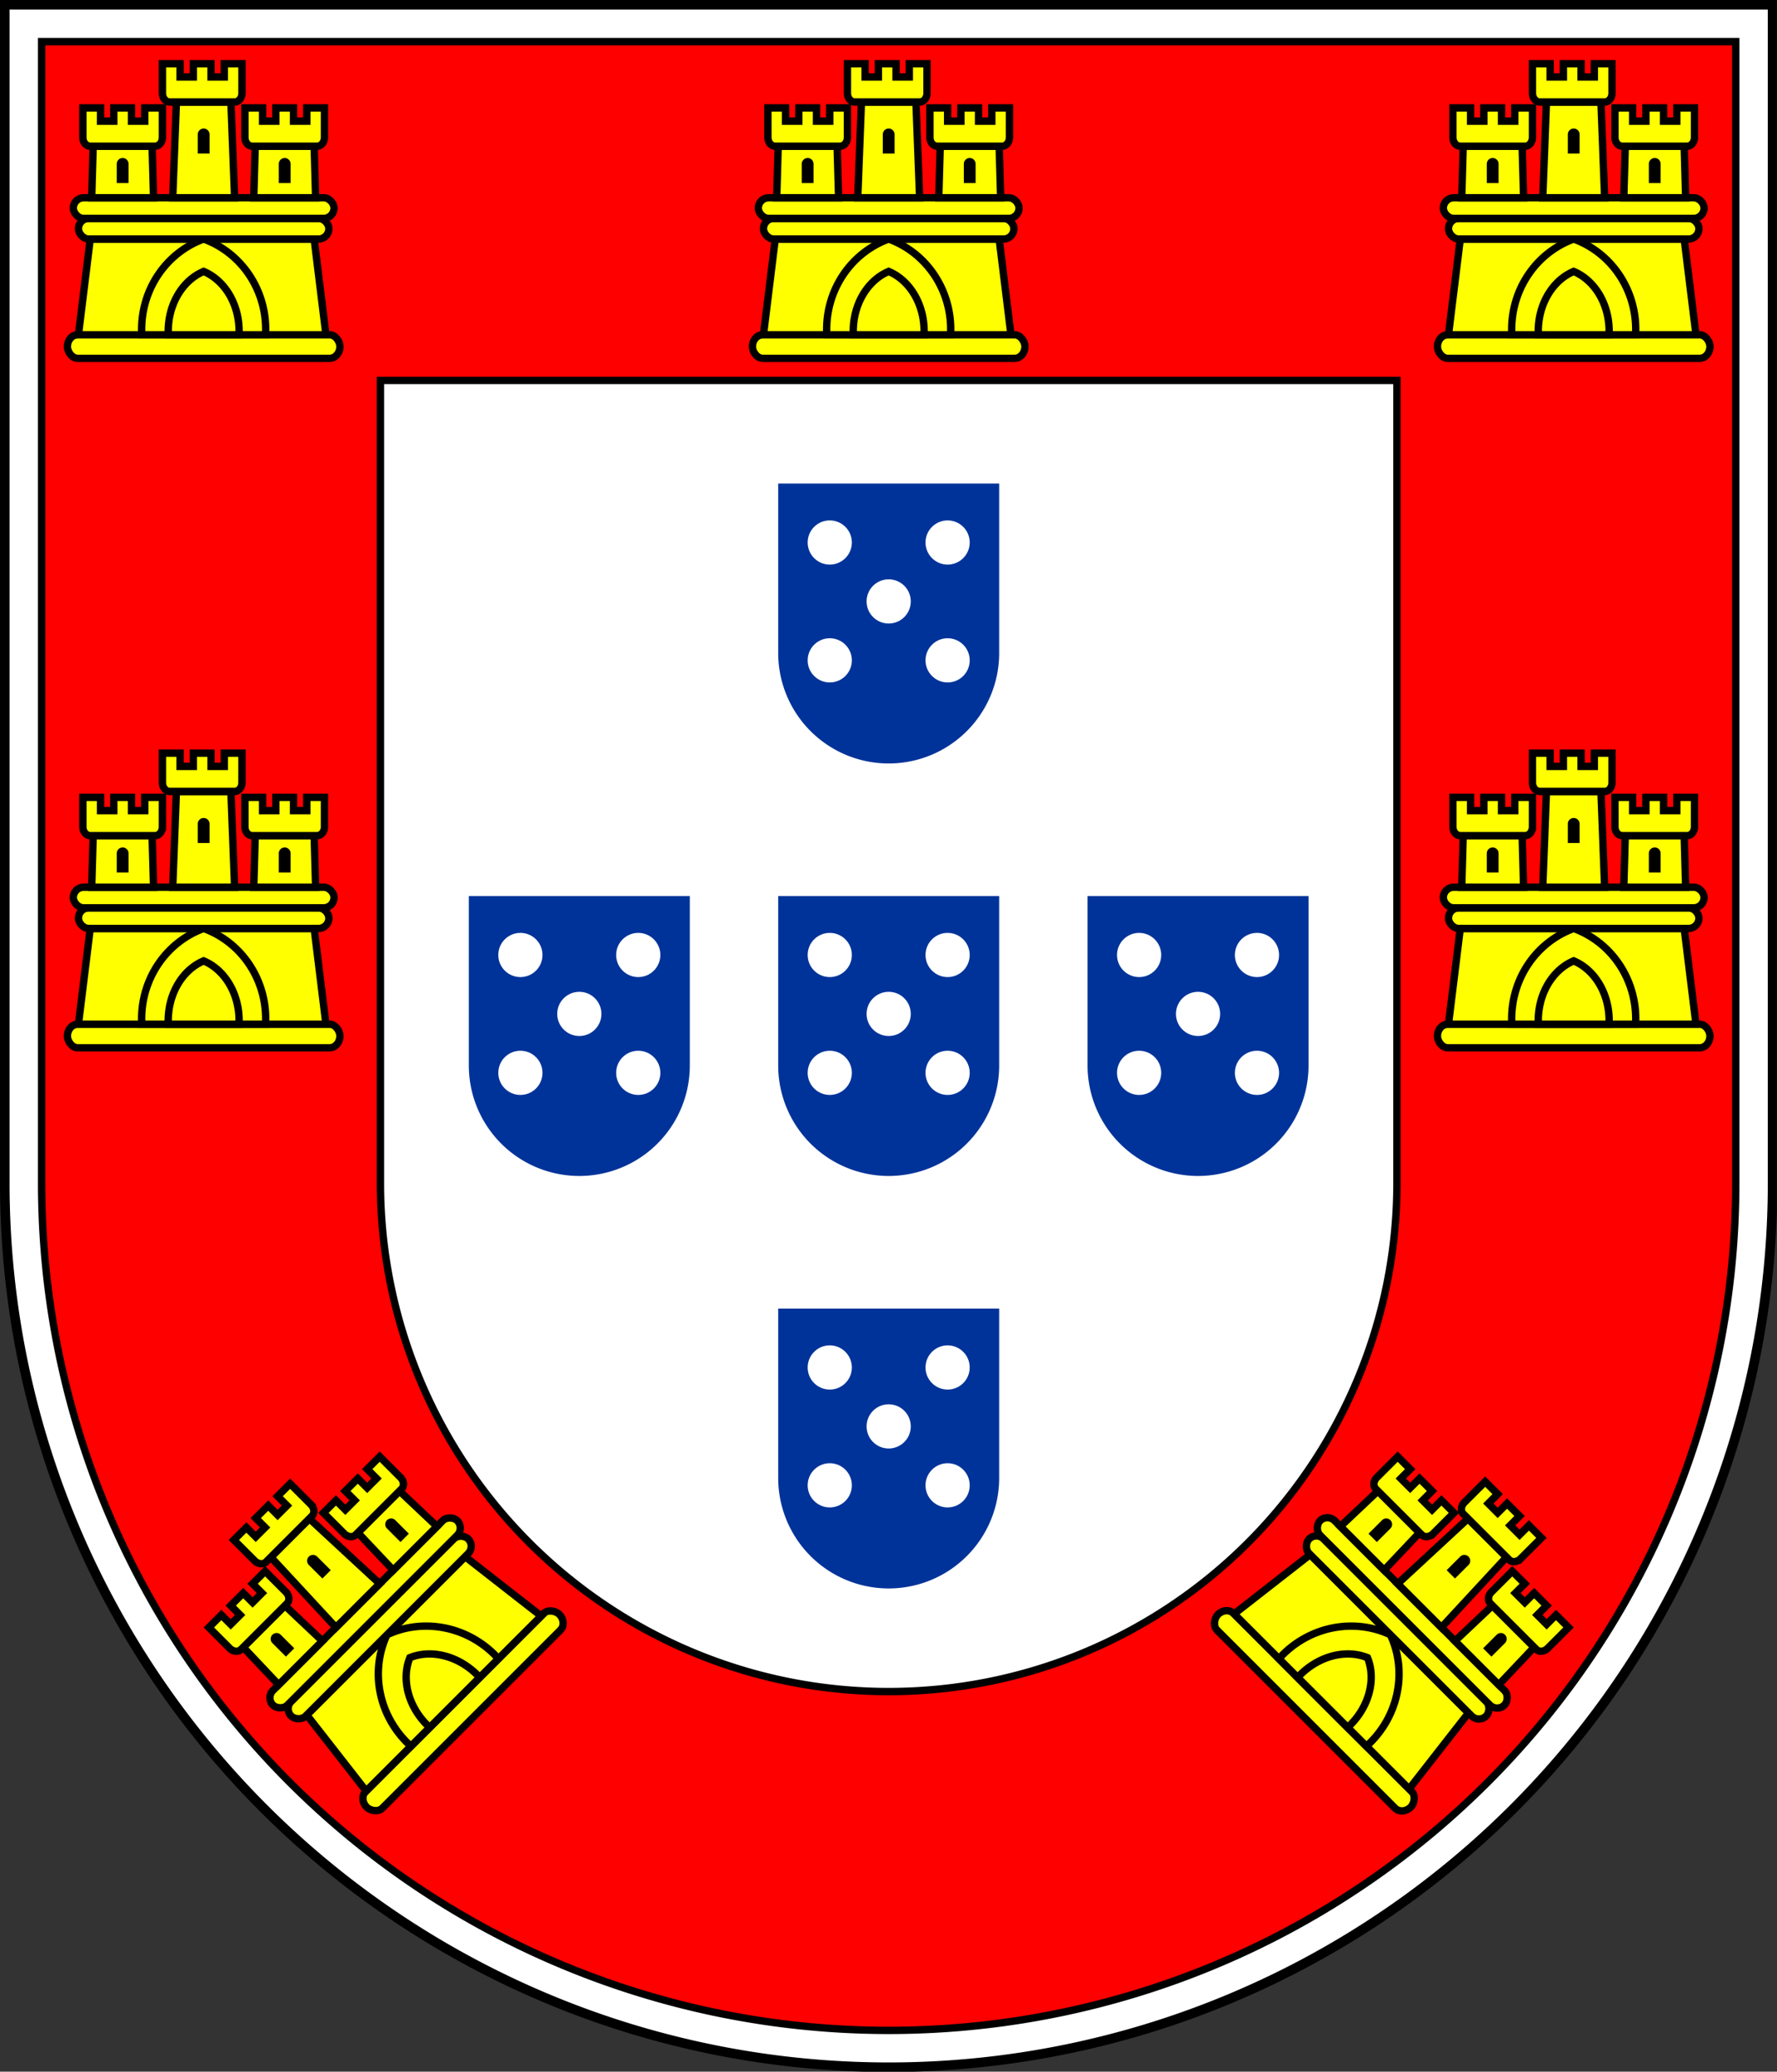 <?xml version="1.0" encoding="UTF-8"?>
<!DOCTYPE svg PUBLIC "-//W3C//DTD SVG 1.1//EN" "http://www.w3.org/Graphics/SVG/1.1/DTD/svg11.dtd">
<svg xmlns="http://www.w3.org/2000/svg" xmlns:xlink="http://www.w3.org/1999/xlink" viewBox="-603.25 -703.25 1206.25 1406.25">
	<rect x="-603.25" y="-703.25" width="1206.25" height="1406.25" fill="#333333" stroke="none"/>
	<defs>
		<style type="text/css">
		<![CDATA[
		.fil0 {fill:none}
		.fil1 {fill:#FFFFFF}
		.fil2 {fill:#FF0000}
		.fil3 {fill:#006600}
		.fil4 {fill:#FFFF00}
		.fil5 {fill:#003399}
		.fil6 {fill:#000000}
		.str1 {stroke:#000000;stroke-width:6.5}
		.str2 {stroke:#000000;stroke-width:5}
		]]>
		</style>
	<g id="castelo" >
		<rect class="fil4 str2" x="-92.5" y="84" width="185" height="16" rx="7" ry="8" />
		<path class="fil4 str2" d="M-83,84 h 166 l -8,-65 h-152 l -8,65 z" />
		<path class="fil4 str2" d="M-42,84 a63,65 0 0,1 42,-65 a63,65 0 0,1 42,65 z" />
		<path class="fil4 str2" d="M-24,84 a36,43 0 0,1 24,-43 a36,43 0 0,1 24,43z" />
		<rect class="fil4 str2" x="-85" y="5" width="170" height="14" rx="7" ry="8" />
		<rect class="fil4 str2" x="-88.5" y="-9" width="177" height="14" rx="7" ry="8" />
		<path class="fil4 str2" d="M-76,-9 h 42 l-1,-35 h-40 z" />
		<path class="fil6" d="M-59,-19 h 8 v -13 a4,4 0 0,0 -8,0 z" />
		<path class="fil4 str2" d="M-82,-70 h 12 v9 h9 v-9 h12 v9 h9 v-9 h 12 v20 a5,6 0 0,1 -5,6 h-44 a5,6 0 0,1 -5,-6 z" />

		<path class="fil4 str2" d="M-21,-9 h 42 l-2.5,-65 h-37 z" />
		<path class="fil6" d="M-4,-39 h 8 v -13 a4,4 0 0,0 -8,0 z" />
		<path class="fil4 str2" d="M-28,-100 h 12 v9 h9 v-9 h12 v9 h9 v-9 h 12 v20 a5,6 0 0,1 -5,6 h-44 a5,6 0 0,1 -5,-6 z" />

		<path class="fil4 str2" d="M34,-9 h 42 l-1,-35 h-40 z" />
		<path class="fil6" d="M51,-19 h 8 v -13 a4,4 0 0,0 -8,0 z" />
		<path class="fil4 str2" d="M28,-70 h 12 v9 h9 v-9 h12 v9 h9 v-9 h 12 v20 a5,6 0 0,1 -5,6 h-44 a5,6 0 0,1 -5,-6 z" />

	</g>
	</defs>
	<path id="escudo" class="fil1 str1" d="M-600,-700 h 1200 v800 a600,600 0 0,1 -1200,0 z" />
	<path id="bordadura" class="fil2 str2" fill-rule="evenodd" d="M-575,-675 h 1150 v775 a575,575 0 0,1 -1150,0 z M-345,-445 h 690 v545 a345,345 0 0,1 -690,0 z" />
	<g id="escudete">
		<path id="campo_escudete" class="fil5" d="M-75,-95 h 150 v115 a75,75 0 0,1 -150,0 z" />
		<g transform="translate(0,-15)">
			<circle id="besante" class="fil1" r="15" />
			<use xlink:href="#besante" x="-40" y="-40"/>
			<use xlink:href="#besante" x="-40" y="40"/>
			<use xlink:href="#besante" x="40" y="-40"/>
			<use xlink:href="#besante" x="40" y="40"/>
		</g>
	</g>
	<use xlink:href="#escudete" y="-280"/>
	<use xlink:href="#escudete" y="280"/>
	<use xlink:href="#escudete" x="-210"/>
	<use xlink:href="#escudete" x="210"/>
	<use xlink:href="#castelo" y="-560"/>
	<use xlink:href="#castelo" x="-465" y="-560"/>
	<use xlink:href="#castelo" x="465" y="-560"/>
	<use xlink:href="#castelo" x="-465" y="-92"/>
	<use xlink:href="#castelo" x="465" y="-92"/>
	<use xlink:href="#castelo" transform="translate(-354,393) rotate(-45)"/>
	<use xlink:href="#castelo" transform="translate(354,393) rotate(45)"/>
</svg>
